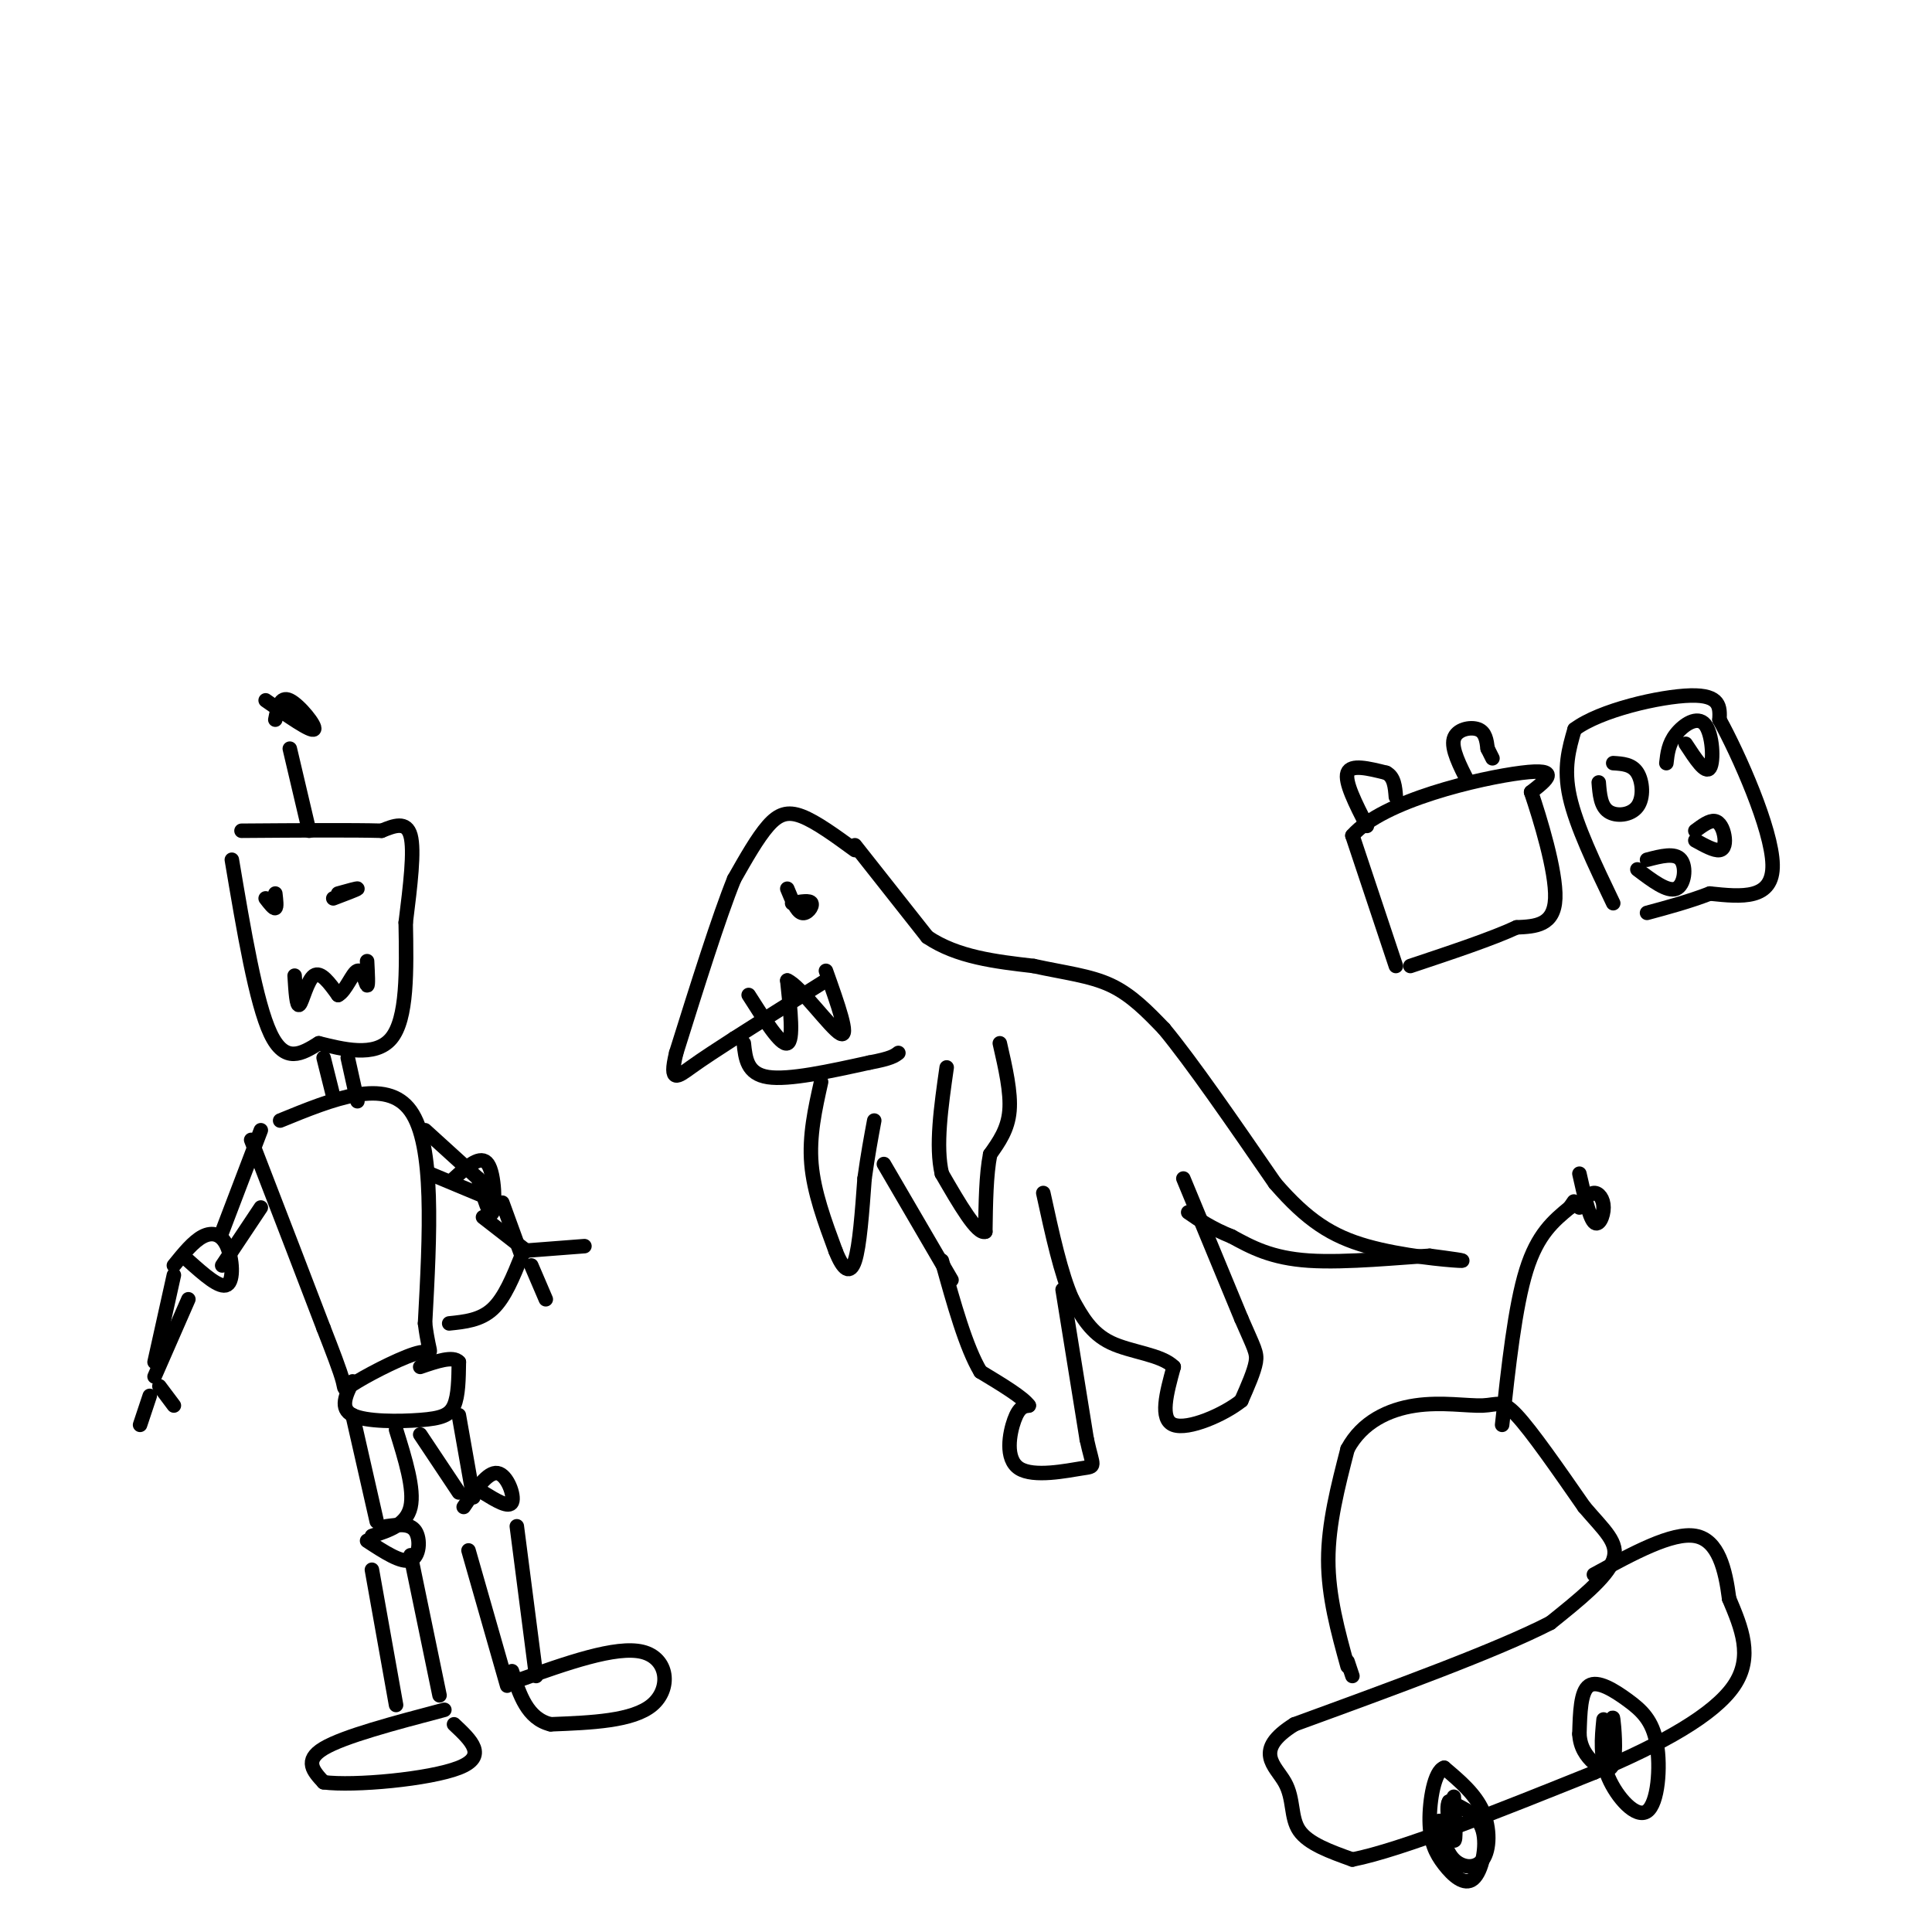 <svg viewBox='0 0 400 400' version='1.1' xmlns='http://www.w3.org/2000/svg' xmlns:xlink='http://www.w3.org/1999/xlink'><g fill='none' stroke='#000000' stroke-width='3' stroke-linecap='round' stroke-linejoin='round'><path d='M48,178c2.500,14.833 5.000,29.667 8,36c3.000,6.333 6.500,4.167 10,2'/><path d='M66,216c4.756,1.156 11.644,3.044 15,-1c3.356,-4.044 3.178,-14.022 3,-24'/><path d='M84,191c0.956,-7.689 1.844,-14.911 1,-18c-0.844,-3.089 -3.422,-2.044 -6,-1'/><path d='M79,172c-5.833,-0.167 -17.417,-0.083 -29,0'/><path d='M64,172c0.000,0.000 -4.000,-17.000 -4,-17'/><path d='M55,145c4.711,3.289 9.422,6.578 10,6c0.578,-0.578 -2.978,-5.022 -5,-6c-2.022,-0.978 -2.511,1.511 -3,4'/><path d='M55,186c0.833,1.083 1.667,2.167 2,2c0.333,-0.167 0.167,-1.583 0,-3'/><path d='M69,186c2.417,-0.917 4.833,-1.833 5,-2c0.167,-0.167 -1.917,0.417 -4,1'/><path d='M61,202c0.200,3.289 0.400,6.578 1,6c0.600,-0.578 1.600,-5.022 3,-6c1.400,-0.978 3.200,1.511 5,4'/><path d='M70,206c1.560,-0.750 2.958,-4.625 4,-5c1.042,-0.375 1.726,2.750 2,3c0.274,0.250 0.137,-2.375 0,-5'/><path d='M67,219c0.000,0.000 2.000,8.000 2,8'/><path d='M72,219c0.000,0.000 2.000,9.000 2,9'/><path d='M58,232c11.000,-4.500 22.000,-9.000 27,-2c5.000,7.000 4.000,25.500 3,44'/><path d='M88,274c0.990,7.837 1.967,5.431 -1,6c-2.967,0.569 -9.876,4.115 -13,6c-3.124,1.885 -2.464,2.110 -3,0c-0.536,-2.110 -2.268,-6.555 -4,-11'/><path d='M67,275c-3.167,-8.333 -9.083,-23.667 -15,-39'/><path d='M54,234c0.000,0.000 -8.000,21.000 -8,21'/><path d='M54,250c0.000,0.000 -8.000,12.000 -8,12'/><path d='M39,261c3.268,2.923 6.536,5.845 8,5c1.464,-0.845 1.125,-5.458 0,-8c-1.125,-2.542 -3.036,-3.012 -5,-2c-1.964,1.012 -3.982,3.506 -6,6'/><path d='M36,264c0.000,0.000 -4.000,18.000 -4,18'/><path d='M39,269c0.000,0.000 -7.000,16.000 -7,16'/><path d='M88,234c0.000,0.000 11.000,10.000 11,10'/><path d='M89,243c0.000,0.000 12.000,5.000 12,5'/><path d='M99,244c1.222,4.133 2.444,8.267 3,7c0.556,-1.267 0.444,-7.933 -1,-10c-1.444,-2.067 -4.222,0.467 -7,3'/><path d='M100,252c0.000,0.000 9.000,7.000 9,7'/><path d='M104,249c0.000,0.000 4.000,11.000 4,11'/><path d='M108,259c0.000,0.000 13.000,-1.000 13,-1'/><path d='M110,262c0.000,0.000 3.000,7.000 3,7'/><path d='M108,260c-1.750,4.333 -3.500,8.667 -6,11c-2.500,2.333 -5.750,2.667 -9,3'/><path d='M33,287c0.000,0.000 3.000,4.000 3,4'/><path d='M31,289c0.000,0.000 -2.000,6.000 -2,6'/><path d='M73,286c-1.381,2.810 -2.762,5.619 0,7c2.762,1.381 9.667,1.333 14,1c4.333,-0.333 6.095,-0.952 7,-3c0.905,-2.048 0.952,-5.524 1,-9'/><path d='M95,282c-1.167,-1.333 -4.583,-0.167 -8,1'/><path d='M73,293c0.000,0.000 5.000,22.000 5,22'/><path d='M82,296c1.917,6.167 3.833,12.333 3,16c-0.833,3.667 -4.417,4.833 -8,6'/><path d='M76,319c3.556,2.333 7.111,4.667 9,4c1.889,-0.667 2.111,-4.333 1,-6c-1.111,-1.667 -3.556,-1.333 -6,-1'/><path d='M87,297c0.000,0.000 8.000,12.000 8,12'/><path d='M95,293c0.000,0.000 3.000,17.000 3,17'/><path d='M96,312c2.489,-3.667 4.978,-7.333 7,-7c2.022,0.333 3.578,4.667 3,6c-0.578,1.333 -3.289,-0.333 -6,-2'/><path d='M77,325c0.000,0.000 5.000,28.000 5,28'/><path d='M85,322c0.000,0.000 6.000,29.000 6,29'/><path d='M92,354c-10.417,2.750 -20.833,5.500 -25,8c-4.167,2.500 -2.083,4.750 0,7'/><path d='M67,369c6.267,0.822 21.933,-0.622 28,-3c6.067,-2.378 2.533,-5.689 -1,-9'/><path d='M97,321c0.000,0.000 8.000,28.000 8,28'/><path d='M107,316c0.000,0.000 4.000,31.000 4,31'/><path d='M107,348c10.289,-3.667 20.578,-7.333 26,-6c5.422,1.333 5.978,7.667 2,11c-3.978,3.333 -12.489,3.667 -21,4'/><path d='M114,357c-4.833,-1.167 -6.417,-6.083 -8,-11'/><path d='M177,176c-4.022,-2.933 -8.044,-5.867 -11,-7c-2.956,-1.133 -4.844,-0.467 -7,2c-2.156,2.467 -4.578,6.733 -7,11'/><path d='M152,182c-3.167,7.833 -7.583,21.917 -12,36'/><path d='M140,218c-1.600,6.533 0.400,4.867 3,3c2.600,-1.867 5.800,-3.933 9,-6'/><path d='M152,215c4.667,-3.000 11.833,-7.500 19,-12'/><path d='M154,216c0.333,3.167 0.667,6.333 5,7c4.333,0.667 12.667,-1.167 21,-3'/><path d='M180,220c4.500,-0.833 5.250,-1.417 6,-2'/><path d='M155,206c3.333,5.250 6.667,10.500 8,10c1.333,-0.500 0.667,-6.750 0,-13'/><path d='M163,203c2.578,1.000 9.022,10.000 11,11c1.978,1.000 -0.511,-6.000 -3,-13'/><path d='M163,184c0.956,2.333 1.911,4.667 3,5c1.089,0.333 2.311,-1.333 2,-2c-0.311,-0.667 -2.156,-0.333 -4,0'/><path d='M177,175c0.000,0.000 15.000,19.000 15,19'/><path d='M192,194c6.167,4.167 14.083,5.083 22,6'/><path d='M214,200c6.489,1.422 11.711,1.978 16,4c4.289,2.022 7.644,5.511 11,9'/><path d='M241,213c5.667,6.833 14.333,19.417 23,32'/><path d='M264,245c6.655,7.702 11.792,10.958 19,13c7.208,2.042 16.488,2.869 19,3c2.512,0.131 -1.744,-0.435 -6,-1'/><path d='M296,260c-5.778,0.289 -17.222,1.511 -25,1c-7.778,-0.511 -11.889,-2.756 -16,-5'/><path d='M255,256c-4.167,-1.667 -6.583,-3.333 -9,-5'/><path d='M245,244c0.000,0.000 12.000,29.000 12,29'/><path d='M257,273c2.667,6.156 3.333,7.044 3,9c-0.333,1.956 -1.667,4.978 -3,8'/><path d='M257,290c-3.578,2.889 -11.022,6.111 -14,5c-2.978,-1.111 -1.489,-6.556 0,-12'/><path d='M243,283c-2.533,-2.578 -8.867,-3.022 -13,-5c-4.133,-1.978 -6.067,-5.489 -8,-9'/><path d='M222,269c-2.333,-5.167 -4.167,-13.583 -6,-22'/><path d='M220,267c0.000,0.000 5.000,31.000 5,31'/><path d='M225,298c1.309,6.005 2.083,5.517 -1,6c-3.083,0.483 -10.022,1.938 -13,0c-2.978,-1.938 -1.994,-7.268 -1,-10c0.994,-2.732 1.997,-2.866 3,-3'/><path d='M213,291c-1.167,-1.667 -5.583,-4.333 -10,-7'/><path d='M203,284c-3.000,-5.000 -5.500,-14.000 -8,-23'/><path d='M207,216c1.167,5.083 2.333,10.167 2,14c-0.333,3.833 -2.167,6.417 -4,9'/><path d='M205,239c-0.833,4.167 -0.917,10.083 -1,16'/><path d='M204,255c-1.667,0.667 -5.333,-5.667 -9,-12'/><path d='M195,243c-1.333,-5.667 -0.167,-13.833 1,-22'/><path d='M170,224c-1.250,5.583 -2.500,11.167 -2,17c0.500,5.833 2.750,11.917 5,18'/><path d='M173,259c1.578,4.000 3.022,5.000 4,2c0.978,-3.000 1.489,-10.000 2,-17'/><path d='M179,244c0.667,-4.833 1.333,-8.417 2,-12'/><path d='M183,241c0.000,0.000 14.000,24.000 14,24'/><path d='M279,345c-2.000,-7.250 -4.000,-14.500 -4,-22c0.000,-7.500 2.000,-15.250 4,-23'/><path d='M279,300c3.008,-5.625 8.528,-8.188 14,-9c5.472,-0.812 10.896,0.128 14,0c3.104,-0.128 3.887,-1.322 7,2c3.113,3.322 8.557,11.161 14,19'/><path d='M328,312c4.089,4.822 7.311,7.378 6,11c-1.311,3.622 -7.156,8.311 -13,13'/><path d='M321,336c-11.000,5.667 -32.000,13.333 -53,21'/><path d='M268,357c-8.702,5.440 -3.958,8.542 -2,12c1.958,3.458 1.131,7.274 3,10c1.869,2.726 6.435,4.363 11,6'/><path d='M280,385c10.167,-2.000 30.083,-10.000 50,-18'/><path d='M330,367c14.267,-6.000 24.933,-12.000 29,-18c4.067,-6.000 1.533,-12.000 -1,-18'/><path d='M358,331c-0.778,-6.044 -2.222,-12.156 -7,-13c-4.778,-0.844 -12.889,3.578 -21,8'/><path d='M298,377c0.637,3.137 1.274,6.274 3,8c1.726,1.726 4.542,2.042 6,0c1.458,-2.042 1.560,-6.440 0,-10c-1.560,-3.560 -4.780,-6.280 -8,-9'/><path d='M299,366c-2.016,0.639 -3.057,6.738 -3,11c0.057,4.262 1.211,6.689 3,9c1.789,2.311 4.212,4.507 6,3c1.788,-1.507 2.939,-6.716 2,-10c-0.939,-3.284 -3.970,-4.642 -7,-6'/><path d='M300,373c-0.867,1.244 0.467,7.356 1,8c0.533,0.644 0.267,-4.178 0,-9'/><path d='M332,356c-0.390,3.917 -0.780,7.833 1,12c1.780,4.167 5.731,8.583 8,7c2.269,-1.583 2.856,-9.167 2,-14c-0.856,-4.833 -3.153,-6.917 -6,-9c-2.847,-2.083 -6.242,-4.167 -8,-3c-1.758,1.167 -1.879,5.583 -2,10'/><path d='M327,359c0.128,2.750 1.447,4.624 3,6c1.553,1.376 3.341,2.255 4,0c0.659,-2.255 0.188,-7.644 0,-9c-0.188,-1.356 -0.094,1.322 0,4'/><path d='M311,295c1.333,-12.250 2.667,-24.500 5,-32c2.333,-7.500 5.667,-10.250 9,-13'/><path d='M325,250c1.500,-2.167 0.750,-1.083 0,0'/><path d='M327,243c1.000,4.458 2.000,8.917 3,10c1.000,1.083 2.000,-1.208 2,-3c0.000,-1.792 -1.000,-3.083 -2,-3c-1.000,0.083 -2.000,1.542 -3,3'/><path d='M279,344c0.000,0.000 1.000,3.000 1,3'/><path d='M289,200c0.000,0.000 -9.000,-27.000 -9,-27'/><path d='M280,173c6.289,-7.267 26.511,-11.933 35,-13c8.489,-1.067 5.244,1.467 2,4'/><path d='M317,164c1.778,5.244 5.222,16.356 5,22c-0.222,5.644 -4.111,5.822 -8,6'/><path d='M314,192c-5.000,2.333 -13.500,5.167 -22,8'/><path d='M283,171c-2.333,-4.583 -4.667,-9.167 -4,-11c0.667,-1.833 4.333,-0.917 8,0'/><path d='M287,160c1.667,0.833 1.833,2.917 2,5'/><path d='M304,162c-1.778,-3.489 -3.556,-6.978 -3,-9c0.556,-2.022 3.444,-2.578 5,-2c1.556,0.578 1.778,2.289 2,4'/><path d='M308,155c0.500,1.000 0.750,1.500 1,2'/><path d='M331,162c0.196,2.452 0.393,4.905 2,6c1.607,1.095 4.625,0.833 6,-1c1.375,-1.833 1.107,-5.238 0,-7c-1.107,-1.762 -3.054,-1.881 -5,-2'/><path d='M349,154c2.060,3.155 4.119,6.310 5,5c0.881,-1.310 0.583,-7.083 -1,-9c-1.583,-1.917 -4.452,0.024 -6,2c-1.548,1.976 -1.774,3.988 -2,6'/><path d='M339,180c3.111,2.356 6.222,4.711 8,4c1.778,-0.711 2.222,-4.489 1,-6c-1.222,-1.511 -4.111,-0.756 -7,0'/><path d='M351,174c1.964,1.083 3.929,2.167 5,2c1.071,-0.167 1.250,-1.583 1,-3c-0.250,-1.417 -0.929,-2.833 -2,-3c-1.071,-0.167 -2.536,0.917 -4,2'/><path d='M334,187c-3.833,-8.000 -7.667,-16.000 -9,-22c-1.333,-6.000 -0.167,-10.000 1,-14'/><path d='M326,151c5.222,-3.956 17.778,-6.844 24,-7c6.222,-0.156 6.111,2.422 6,5'/><path d='M356,149c3.956,7.178 10.844,22.622 11,30c0.156,7.378 -6.422,6.689 -13,6'/><path d='M354,185c-4.333,1.667 -8.667,2.833 -13,4'/></g>
</svg>
